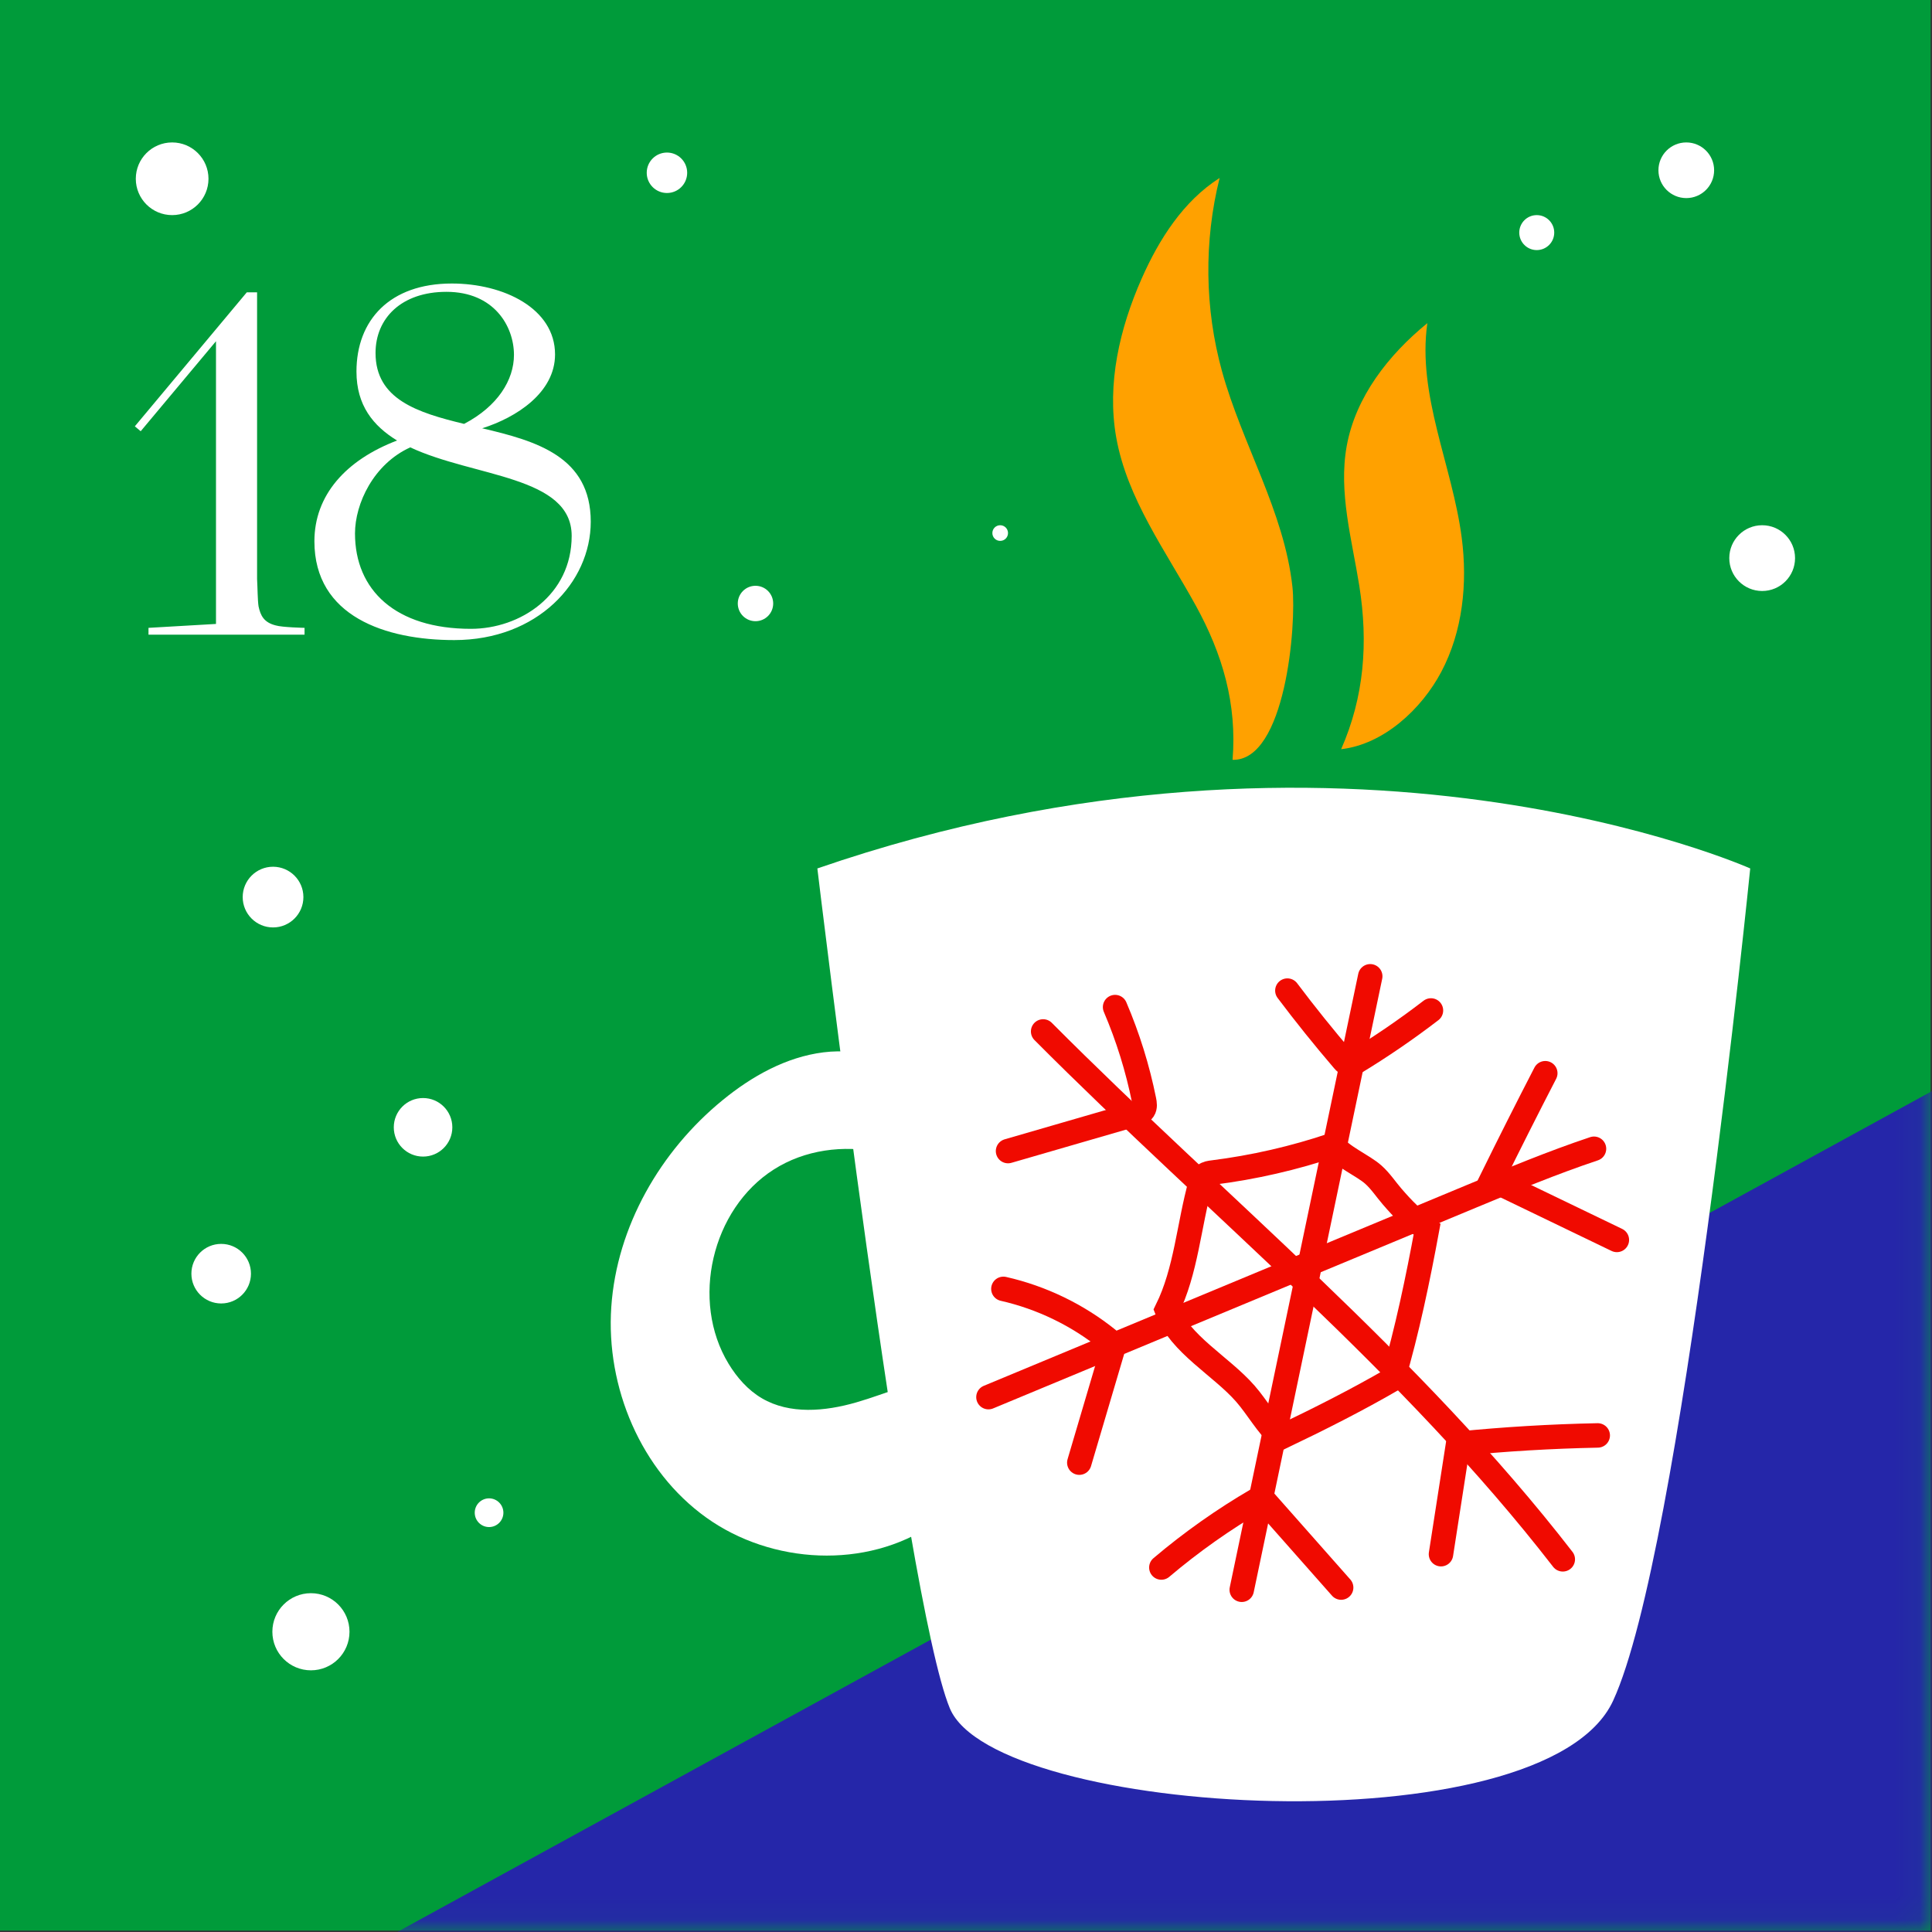 <?xml version="1.0" encoding="UTF-8"?> <svg xmlns="http://www.w3.org/2000/svg" width="79" height="79" viewBox="0 0 79 79" fill="none"><rect x="0" y="0" width="79" height="79" fill="#333333" stroke="none"/><path d="M78.943 0H0V78.943H78.943V0Z" fill="#009B3A"></path><mask id="mask0_4999_1974" style="mask-type:luminance" maskUnits="userSpaceOnUse" x="0" y="0" width="79" height="79"><path d="M78.943 0H0V78.943H78.943V0Z" fill="white"></path></mask><g mask="url(#mask0_4999_1974)"><path d="M9.924 82.462L91.216 37.923L87.896 80.688L9.924 82.462Z" fill="#2526A9"></path></g><mask id="mask1_4999_1974" style="mask-type:luminance" maskUnits="userSpaceOnUse" x="0" y="0" width="79" height="79"><path d="M78.943 0H0V78.943H78.943V0Z" fill="white"></path></mask><g mask="url(#mask1_4999_1974)"><path d="M12.714 68.3C13.585 68.3 14.291 67.594 14.291 66.723C14.291 65.852 13.585 65.146 12.714 65.146C11.843 65.146 11.137 65.852 11.137 66.723C11.137 67.594 11.843 68.3 12.714 68.3Z" fill="white"></path></g><mask id="mask2_4999_1974" style="mask-type:luminance" maskUnits="userSpaceOnUse" x="0" y="0" width="79" height="79"><path d="M78.943 0H0V78.943H78.943V0Z" fill="white"></path></mask><g mask="url(#mask2_4999_1974)"><path d="M17.299 47.293C17.96 47.293 18.496 46.757 18.496 46.096C18.496 45.435 17.96 44.899 17.299 44.899C16.637 44.899 16.102 45.435 16.102 46.096C16.102 46.757 16.637 47.293 17.299 47.293Z" fill="white"></path></g><mask id="mask3_4999_1974" style="mask-type:luminance" maskUnits="userSpaceOnUse" x="0" y="0" width="79" height="79"><path d="M78.943 0H0V78.943H78.943V0Z" fill="white"></path></mask><g mask="url(#mask3_4999_1974)"><path d="M10.262 52.081C10.262 52.754 9.717 53.299 9.044 53.299C8.371 53.299 7.826 52.754 7.826 52.081C7.826 51.408 8.371 50.863 9.044 50.863C9.717 50.863 10.262 51.408 10.262 52.081Z" fill="white"></path></g><mask id="mask4_4999_1974" style="mask-type:luminance" maskUnits="userSpaceOnUse" x="0" y="0" width="79" height="79"><path d="M78.943 0H0V78.943H78.943V0Z" fill="white"></path></mask><g mask="url(#mask4_4999_1974)"><path d="M20.584 61.855C20.584 62.179 20.321 62.442 19.998 62.442C19.675 62.442 19.412 62.179 19.412 61.855C19.412 61.531 19.675 61.268 19.998 61.268C20.321 61.268 20.584 61.531 20.584 61.855Z" fill="white"></path></g><mask id="mask5_4999_1974" style="mask-type:luminance" maskUnits="userSpaceOnUse" x="0" y="0" width="79" height="79"><path d="M78.943 0H0V78.943H78.943V0Z" fill="white"></path></mask><g mask="url(#mask5_4999_1974)"><path d="M31.616 24.677C31.616 25.077 31.292 25.401 30.892 25.401C30.492 25.401 30.168 25.077 30.168 24.677C30.168 24.277 30.492 23.953 30.892 23.953C31.292 23.953 31.616 24.277 31.616 24.677Z" fill="white"></path></g><mask id="mask6_4999_1974" style="mask-type:luminance" maskUnits="userSpaceOnUse" x="0" y="0" width="79" height="79"><path d="M78.943 0H0V78.943H78.943V0Z" fill="white"></path></mask><g mask="url(#mask6_4999_1974)"><path d="M27.272 7.892C27.729 7.892 28.099 7.522 28.099 7.065C28.099 6.608 27.729 6.238 27.272 6.238C26.816 6.238 26.445 6.608 26.445 7.065C26.445 7.522 26.816 7.892 27.272 7.892Z" fill="white"></path></g><mask id="mask7_4999_1974" style="mask-type:luminance" maskUnits="userSpaceOnUse" x="0" y="0" width="79" height="79"><path d="M78.943 0H0V78.943H78.943V0Z" fill="white"></path></mask><g mask="url(#mask7_4999_1974)"><path d="M8.525 7.31C8.525 8.131 7.86 8.796 7.039 8.796C6.218 8.796 5.553 8.131 5.553 7.31C5.553 6.489 6.218 5.824 7.039 5.824C7.859 5.824 8.525 6.489 8.525 7.31Z" fill="white"></path></g><mask id="mask8_4999_1974" style="mask-type:luminance" maskUnits="userSpaceOnUse" x="0" y="0" width="79" height="79"><path d="M78.943 0H0V78.943H78.943V0Z" fill="white"></path></mask><g mask="url(#mask8_4999_1974)"><path d="M12.406 36.682C12.406 37.367 11.851 37.923 11.165 37.923C10.48 37.923 9.924 37.368 9.924 36.682C9.924 35.997 10.48 35.441 11.165 35.441C11.85 35.442 12.406 35.997 12.406 36.682Z" fill="white"></path></g><mask id="mask9_4999_1974" style="mask-type:luminance" maskUnits="userSpaceOnUse" x="0" y="0" width="79" height="79"><path d="M78.943 0H0V78.943H78.943V0Z" fill="white"></path></mask><g mask="url(#mask9_4999_1974)"><path d="M40.898 22.117C41.075 22.117 41.218 21.974 41.218 21.797C41.218 21.62 41.075 21.477 40.898 21.477C40.721 21.477 40.578 21.62 40.578 21.797C40.578 21.974 40.721 22.117 40.898 22.117Z" fill="white"></path></g><mask id="mask10_4999_1974" style="mask-type:luminance" maskUnits="userSpaceOnUse" x="0" y="0" width="79" height="79"><path d="M78.943 0H0V78.943H78.943V0Z" fill="white"></path></mask><g mask="url(#mask10_4999_1974)"><path d="M68.953 8.1C69.581 8.1 70.091 7.591 70.091 6.962C70.091 6.334 69.581 5.824 68.953 5.824C68.324 5.824 67.814 6.334 67.814 6.962C67.814 7.591 68.324 8.1 68.953 8.1Z" fill="white"></path></g><mask id="mask11_4999_1974" style="mask-type:luminance" maskUnits="userSpaceOnUse" x="0" y="0" width="79" height="79"><path d="M78.943 0H0V78.943H78.943V0Z" fill="white"></path></mask><g mask="url(#mask11_4999_1974)"><path d="M73.4 22.822C73.4 23.565 72.798 24.166 72.056 24.166C71.313 24.166 70.711 23.564 70.711 22.822C70.711 22.079 71.313 21.477 72.056 21.477C72.799 21.477 73.4 22.079 73.4 22.822Z" fill="white"></path></g><mask id="mask12_4999_1974" style="mask-type:luminance" maskUnits="userSpaceOnUse" x="0" y="0" width="79" height="79"><path d="M78.943 0H0V78.943H78.943V0Z" fill="white"></path></mask><g mask="url(#mask12_4999_1974)"><path d="M63.553 9.511C63.553 9.906 63.233 10.226 62.838 10.226C62.443 10.226 62.123 9.906 62.123 9.511C62.123 9.116 62.443 8.796 62.838 8.796C63.234 8.796 63.553 9.116 63.553 9.511Z" fill="white"></path></g><path d="M33.422 35.511C33.422 35.511 36.998 65.402 38.837 69.849C40.676 74.295 63.153 75.627 65.961 69.542C68.769 63.457 71.567 35.511 71.567 35.511C71.567 35.511 54.952 28.086 33.422 35.511Z" fill="white"></path><path d="M37.852 44.524C36.877 43.327 35.207 42.839 33.675 43.03C32.143 43.221 30.74 44.009 29.545 44.987C26.998 47.07 25.221 50.156 24.996 53.439C24.771 56.722 26.204 60.138 28.879 62.054C31.554 63.97 35.425 64.177 38.146 62.328C38.814 61.874 39.412 61.306 39.84 60.622C40.43 59.678 40.673 58.528 40.543 57.423C40.508 57.127 40.441 56.82 40.247 56.593C39.913 56.201 39.321 56.172 38.81 56.237C37.498 56.404 36.277 56.98 35.006 57.346C33.735 57.712 32.292 57.845 31.152 57.175C30.583 56.84 30.134 56.328 29.791 55.763C28.228 53.191 29.1 49.44 31.639 47.822C34.177 46.204 37.946 46.997 39.617 49.5" fill="white"></path><path d="M56.029 39.921C54.639 46.549 52.165 58.378 50.775 65.006" stroke="#F00A00" stroke-miterlimit="10" stroke-linecap="round"></path><path d="M40.418 57.129C47 54.392 53.582 51.656 60.165 48.919C61.821 48.231 63.478 47.541 65.179 46.973" stroke="#F00A00" stroke-miterlimit="10" stroke-linecap="round"></path><path d="M42.654 42.176C49.784 49.338 57.717 55.769 63.903 63.761" stroke="#F00A00" stroke-miterlimit="10" stroke-linecap="round"></path><path d="M63.187 43.884C62.442 45.326 61.711 46.776 60.994 48.233C62.701 49.056 64.407 49.878 66.114 50.701" stroke="#F00A00" stroke-miterlimit="10" stroke-linecap="round"></path><path d="M52.641 40.506C53.373 41.478 54.136 42.428 54.928 43.352C55.002 43.438 55.091 43.531 55.204 43.528C55.269 43.526 55.328 43.492 55.384 43.458C56.465 42.803 57.51 42.088 58.512 41.318" stroke="#F00A00" stroke-miterlimit="10" stroke-linecap="round"></path><path d="M45.596 41.18C46.12 42.405 46.518 43.684 46.781 44.99C46.807 45.12 46.83 45.267 46.756 45.378C46.689 45.478 46.564 45.518 46.449 45.552C44.706 46.057 42.962 46.563 41.219 47.068" stroke="#F00A00" stroke-miterlimit="10" stroke-linecap="round"></path><path d="M41.029 52.702C42.587 53.055 44.062 53.768 45.305 54.77C45.398 54.845 45.496 54.933 45.511 55.051C45.519 55.116 45.5 55.182 45.482 55.245C45.033 56.766 44.583 58.287 44.133 59.808" stroke="#F00A00" stroke-miterlimit="10" stroke-linecap="round"></path><path d="M47.488 64.096C48.716 63.055 50.037 62.123 51.429 61.313C51.474 61.287 51.524 61.26 51.576 61.27C51.623 61.279 51.659 61.317 51.69 61.353C52.74 62.541 53.79 63.728 54.84 64.916" stroke="#F00A00" stroke-miterlimit="10" stroke-linecap="round"></path><path d="M58.922 63.551C59.155 62.046 59.389 60.541 59.623 59.036C61.52 58.847 63.425 58.733 65.332 58.695" stroke="#F00A00" stroke-miterlimit="10" stroke-linecap="round"></path><path d="M54.517 46.815C52.917 47.355 51.263 47.735 49.588 47.945C49.475 47.959 49.356 47.975 49.267 48.047C49.167 48.126 49.126 48.255 49.092 48.377C48.608 50.105 48.508 51.959 47.713 53.568C48.241 54.964 49.941 55.862 50.922 56.987C51.427 57.566 51.797 58.263 52.366 58.779C53.93 58.032 55.456 57.263 56.956 56.395C57.535 54.431 57.982 52.279 58.353 50.265C57.783 49.864 57.372 49.447 56.918 48.919C56.664 48.624 56.45 48.294 56.16 48.035C55.732 47.651 54.844 47.285 54.517 46.815Z" stroke="#F00A00" stroke-miterlimit="10" stroke-linecap="round"></path><path d="M48.894 24.758C47.664 22.523 46.085 20.389 45.641 17.877C45.255 15.688 45.785 13.422 46.684 11.389C47.396 9.78 48.387 8.223 49.871 7.277C49.225 9.86 49.258 12.61 49.967 15.177C50.792 18.167 52.512 20.915 52.848 23.998C53.018 25.555 52.563 31.121 50.4 31.07C50.585 28.787 49.995 26.758 48.894 24.758Z" fill="#FFA100"></path><path d="M55.583 23.96C55.281 22.06 54.727 20.139 55.066 18.246C55.428 16.229 56.777 14.508 58.365 13.213C57.944 16.162 59.385 19.032 59.77 21.986C60.013 23.852 59.813 25.815 58.932 27.477C58.134 28.984 56.589 30.434 54.84 30.635C55.781 28.494 55.952 26.286 55.583 23.96Z" fill="#FFA100"></path><path d="M5.513 17.433L10.092 11.953H10.512V23.673C10.533 24.053 10.533 24.533 10.572 24.793C10.652 25.173 10.793 25.453 11.273 25.573C11.533 25.653 12.453 25.673 12.453 25.673V25.953H6.072V25.673L8.832 25.513V13.953L5.753 17.633L5.513 17.433ZM24.156 21.333C24.156 23.813 21.976 26.173 18.576 26.173C15.776 26.173 12.856 25.213 12.856 22.133C12.856 20.253 14.136 18.813 16.236 18.013C15.256 17.413 14.576 16.573 14.576 15.193C14.576 13.093 15.936 11.593 18.476 11.593C20.596 11.593 22.696 12.613 22.696 14.493C22.696 16.053 21.116 17.073 19.716 17.513C21.936 18.033 24.156 18.673 24.156 21.333ZM15.356 14.433C15.356 16.333 17.076 16.873 18.976 17.333C20.356 16.613 21.016 15.533 21.016 14.513C21.016 13.333 20.196 11.933 18.256 11.933C16.416 11.933 15.356 13.013 15.356 14.433ZM23.376 21.913C23.376 19.453 19.376 19.513 16.776 18.293C15.276 18.973 14.516 20.593 14.516 21.813C14.516 24.133 16.176 25.713 19.256 25.713C21.276 25.713 23.376 24.333 23.376 21.913Z" fill="white"></path></svg> 